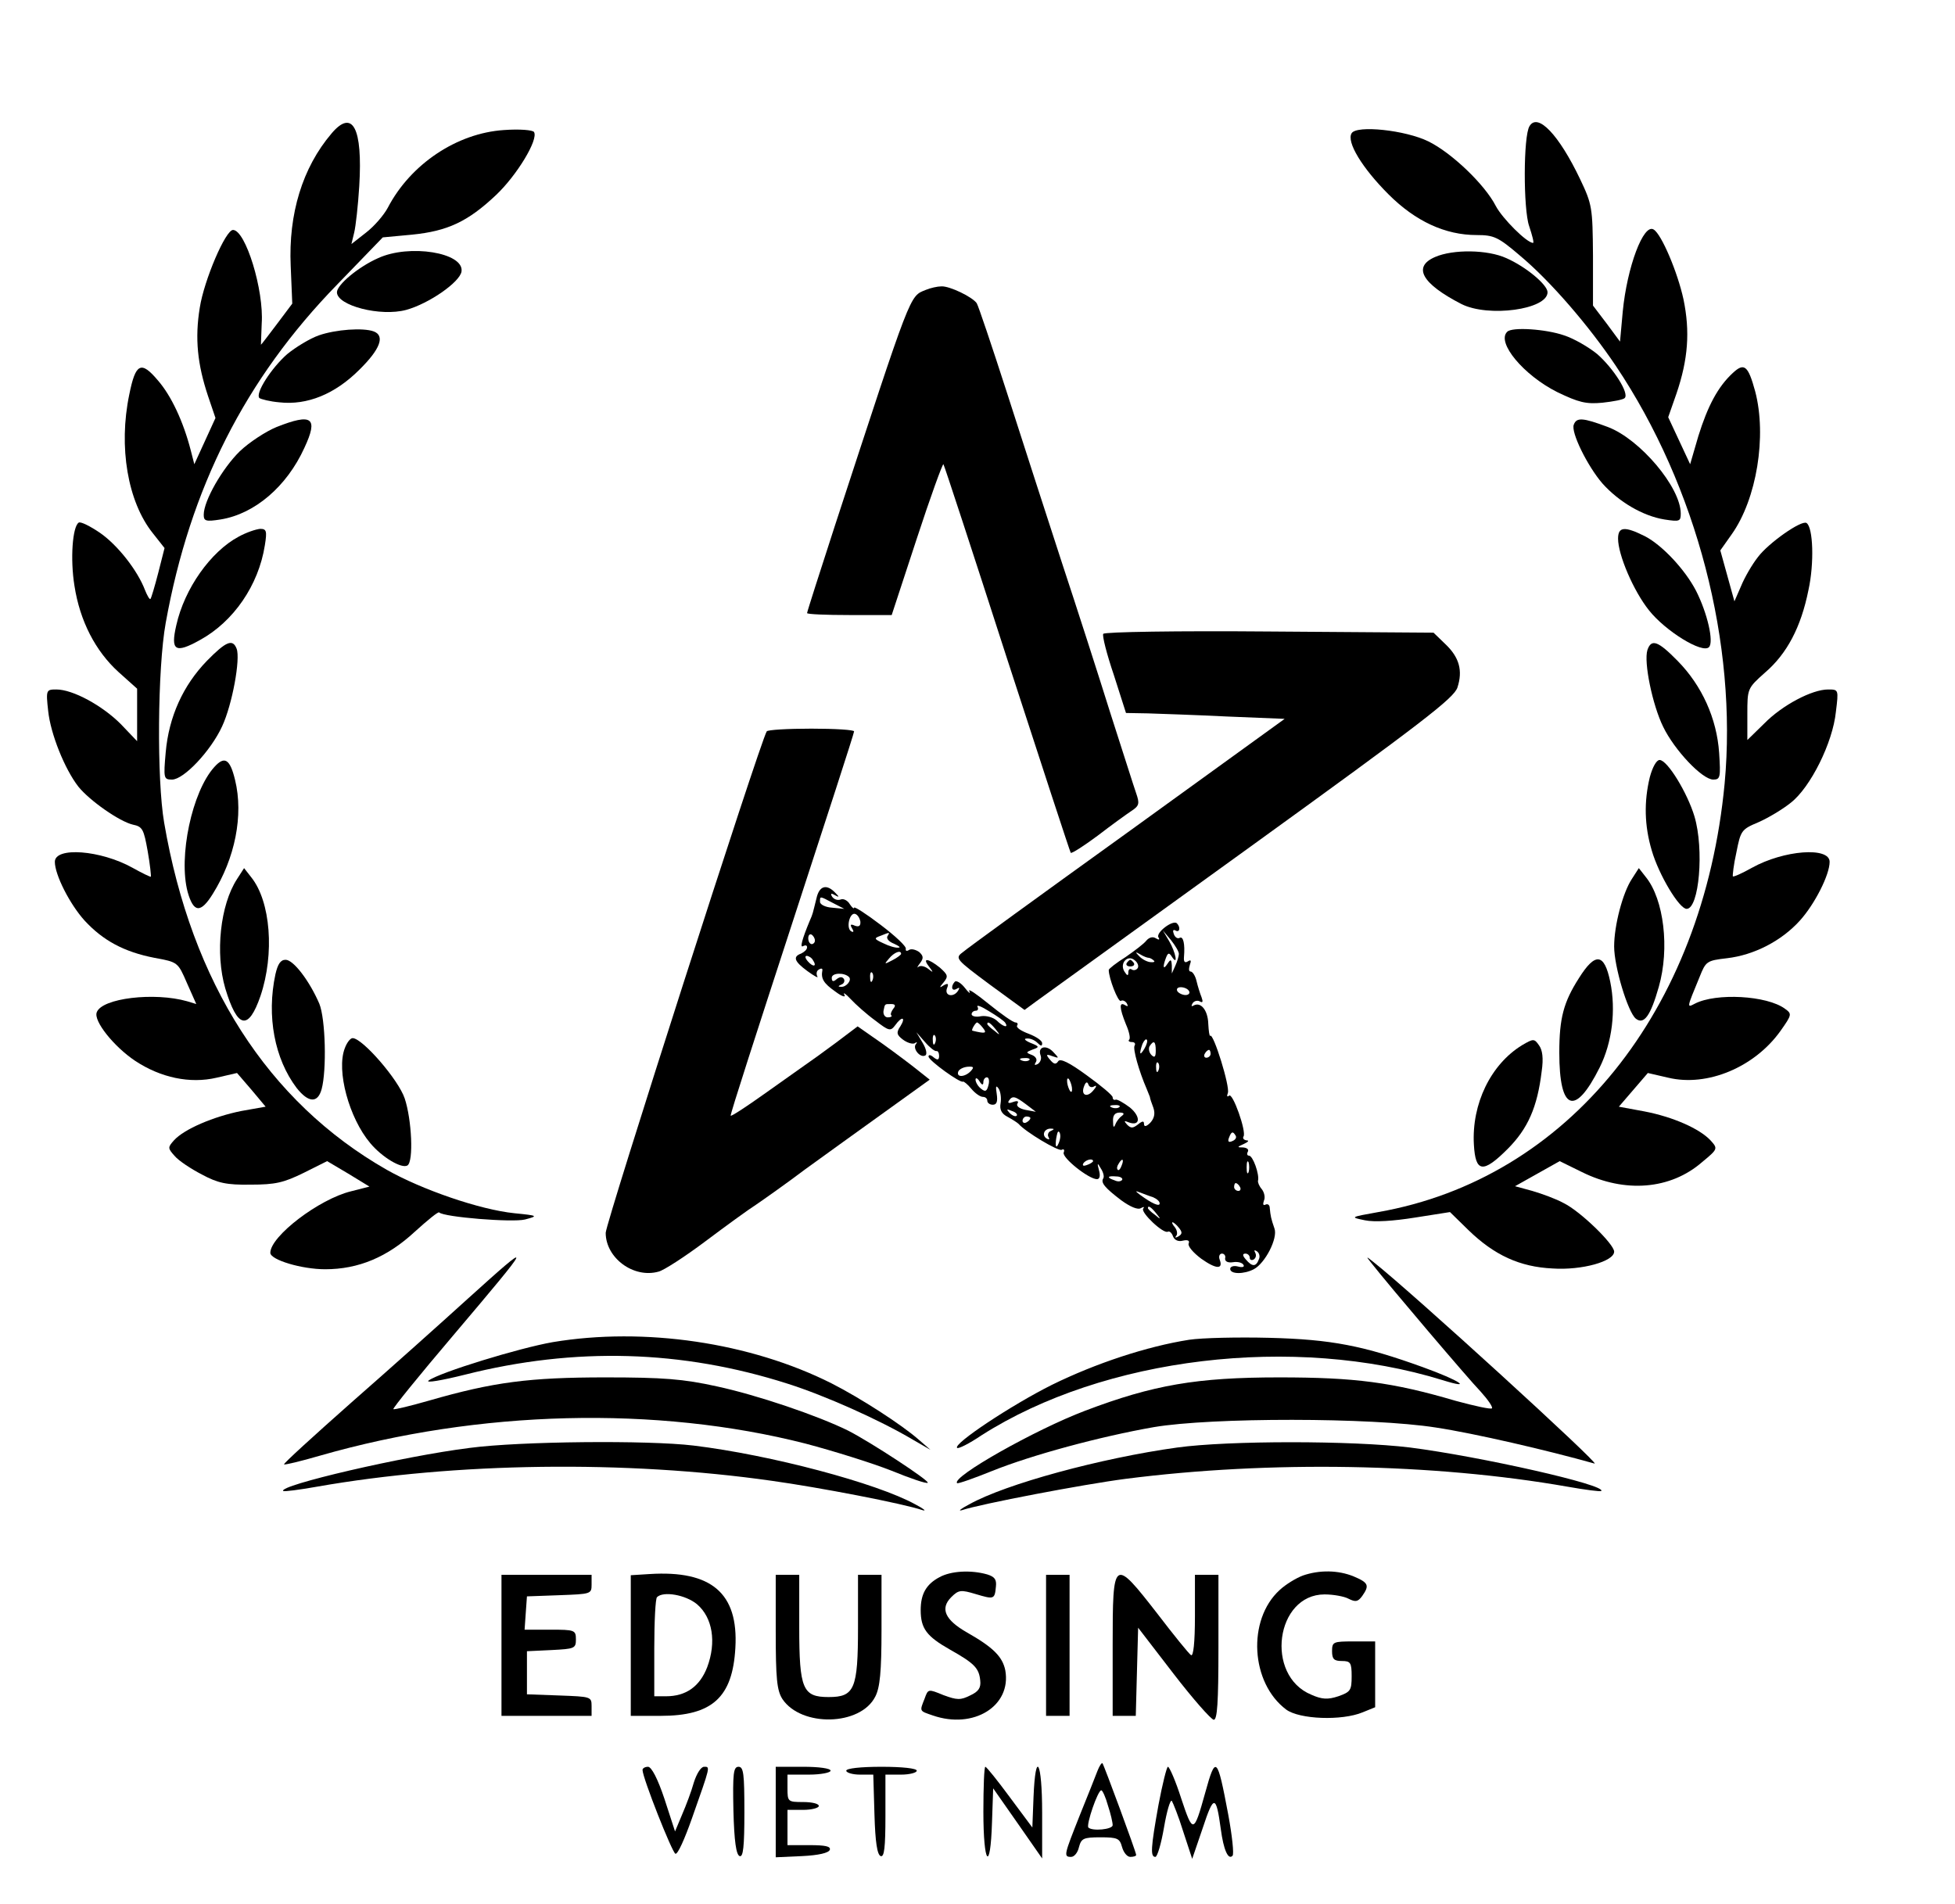 <?xml version="1.0" standalone="no"?>
<!DOCTYPE svg PUBLIC "-//W3C//DTD SVG 20010904//EN"
 "http://www.w3.org/TR/2001/REC-SVG-20010904/DTD/svg10.dtd">
<svg version="1.0" xmlns="http://www.w3.org/2000/svg"
 width="499pt" height="486pt" viewBox="0 0 499 486"
 preserveAspectRatio="xMidYMid meet">

<g transform="translate(0,486) scale(0.1,-0.1)"
fill="#000000" stroke="none">
<path d="M846 4519 c-74 -87 -110 -205 -104 -338 l4 -96 -39 -52 c-22 -29 -40
-53 -41 -53 0 0 1 24 2 54 6 85 -41 238 -73 239 -19 1 -74 -128 -85 -198 -13
-79 -6 -145 21 -226 l19 -56 -27 -59 -27 -59 -9 35 c-19 74 -50 140 -84 179
-43 51 -57 44 -73 -36 -28 -134 -4 -274 60 -354 l30 -38 -16 -63 c-9 -35 -18
-65 -20 -67 -2 -2 -8 8 -14 23 -19 50 -70 115 -115 146 -25 17 -49 29 -54 26
-16 -10 -22 -93 -11 -161 14 -91 54 -167 112 -220 l48 -43 0 -67 0 -67 -42 44
c-47 47 -122 88 -164 88 -26 0 -27 -1 -21 -55 6 -58 42 -148 77 -193 29 -36
105 -89 139 -97 25 -5 28 -12 38 -68 6 -34 9 -63 8 -65 -1 -1 -22 9 -47 23
-81 45 -198 54 -198 15 0 -33 38 -108 76 -150 47 -51 101 -80 178 -95 60 -11
60 -11 83 -64 l24 -54 -23 7 c-84 24 -218 8 -231 -28 -9 -22 44 -88 98 -124
65 -43 140 -59 208 -43 l52 12 37 -43 36 -43 -62 -11 c-70 -14 -146 -46 -172
-75 -16 -18 -16 -20 2 -40 10 -12 42 -33 69 -47 41 -22 63 -27 125 -26 63 0
84 5 135 30 l60 30 54 -32 54 -33 -47 -12 c-82 -20 -206 -115 -206 -157 0 -18
80 -42 140 -42 85 0 159 31 229 96 32 29 60 52 62 49 12 -12 187 -26 219 -18
34 9 34 10 -27 16 -88 9 -236 60 -326 111 -303 173 -498 477 -568 886 -19 110
-17 394 4 510 62 344 203 623 438 864 l116 120 75 7 c90 9 142 33 214 101 53
50 109 142 97 161 -3 5 -36 8 -77 5 -120 -8 -238 -87 -296 -198 -10 -19 -35
-48 -56 -64 l-37 -29 7 29 c4 16 10 70 13 119 9 149 -17 198 -71 134z"/>
<path d="M3904 4538 c-16 -25 -16 -212 -1 -255 8 -24 13 -43 10 -43 -16 0 -78
62 -95 94 -28 55 -113 136 -172 165 -59 29 -183 42 -196 21 -14 -22 27 -89 94
-156 69 -69 145 -104 225 -104 44 0 55 -5 110 -52 78 -65 177 -180 246 -283
206 -308 310 -708 277 -1065 -55 -581 -400 -1009 -884 -1094 -72 -13 -73 -13
-34 -21 24 -5 72 -2 128 7 l89 14 47 -46 c66 -64 131 -94 215 -98 74 -5 157
18 157 43 0 19 -86 103 -129 124 -20 11 -56 24 -80 31 l-44 12 57 32 57 32 57
-28 c109 -54 226 -45 307 26 40 33 40 34 21 55 -28 30 -96 60 -169 74 l-65 12
37 43 37 43 52 -12 c100 -24 221 27 287 120 29 41 29 43 11 56 -46 34 -176 41
-230 13 -21 -11 -21 -12 12 68 16 40 18 42 70 48 69 8 139 44 186 96 38 42 76
117 76 150 0 39 -117 30 -198 -15 -25 -14 -47 -24 -49 -22 -1 2 2 30 9 61 11
56 13 59 56 77 25 11 62 33 83 50 50 39 107 153 115 232 7 57 7 57 -20 57 -41
0 -117 -40 -163 -87 l-43 -42 0 66 c0 65 0 66 45 106 56 48 92 116 111 211 15
68 12 160 -5 171 -13 8 -97 -51 -124 -87 -15 -19 -34 -52 -43 -74 l-17 -39
-18 65 -18 65 29 41 c64 90 90 251 60 365 -18 66 -28 74 -57 47 -38 -35 -64
-84 -88 -161 l-21 -72 -28 60 -28 60 21 60 c30 88 35 159 18 241 -15 69 -56
166 -76 178 -26 17 -68 -96 -79 -209 l-7 -77 -34 46 -35 46 0 128 c-1 122 -2
130 -33 195 -54 113 -108 170 -129 135z"/>
<path d="M965 4201 c-50 -22 -105 -68 -105 -87 0 -34 111 -63 177 -45 58 16
137 71 141 98 7 48 -133 71 -213 34z"/>
<path d="M3663 4204 c-58 -25 -34 -68 67 -120 69 -35 220 -14 220 30 0 19 -55
65 -105 87 -48 22 -136 23 -182 3z"/>
<path d="M2363 4120 c-42 -17 -35 0 -232 -602 -39 -120 -71 -220 -71 -223 0
-3 49 -5 108 -5 l108 0 64 195 c35 107 66 192 68 190 2 -2 75 -225 162 -495
88 -271 161 -494 163 -497 3 -2 34 18 69 44 35 27 74 55 86 63 20 13 21 19 12
45 -6 17 -35 109 -66 205 -30 96 -86 270 -124 385 -38 116 -100 309 -139 430
-39 121 -74 225 -78 231 -11 16 -69 44 -90 43 -10 0 -28 -4 -40 -9z"/>
<path d="M814 4004 c-23 -8 -59 -30 -81 -48 -40 -35 -82 -100 -71 -112 4 -3
27 -9 51 -11 71 -8 142 21 204 83 54 53 66 87 37 98 -27 10 -97 5 -140 -10z"/>
<path d="M3847 4013 c-28 -27 42 -111 128 -154 54 -26 73 -31 115 -27 28 3 54
8 57 12 12 12 -29 76 -70 112 -22 18 -60 40 -85 48 -46 16 -133 22 -145 9z"/>
<path d="M706 3770 c-27 -11 -70 -39 -94 -62 -44 -43 -92 -126 -92 -162 0 -16
5 -18 43 -12 87 14 169 84 214 183 36 77 20 89 -71 53z"/>
<path d="M4017 3776 c-8 -19 35 -106 73 -150 42 -47 103 -83 158 -92 39 -6 42
-5 42 15 0 67 -104 190 -186 221 -64 24 -80 25 -87 6z"/>
<path d="M609 3490 c-71 -38 -138 -132 -159 -226 -15 -65 -3 -73 60 -38 86 47
150 140 166 242 6 37 4 42 -12 42 -11 -1 -35 -9 -55 -20z"/>
<path d="M4130 3485 c0 -41 39 -133 79 -183 42 -53 136 -111 153 -94 13 13 -4
87 -33 144 -28 54 -86 116 -130 139 -52 26 -69 25 -69 -6z"/>
<path d="M2816 3242 c-3 -5 9 -52 27 -105 l31 -97 56 -1 c30 -1 121 -4 202 -8
l147 -6 -401 -290 c-221 -159 -411 -297 -421 -306 -20 -15 -17 -18 69 -82 l89
-65 30 22 c17 12 263 190 547 395 440 318 519 379 528 406 14 43 5 77 -31 111
l-30 29 -419 3 c-235 2 -421 -1 -424 -6z"/>
<path d="M528 3173 c-61 -63 -97 -143 -105 -233 -6 -67 -5 -70 16 -70 30 0 99
73 128 136 26 56 47 172 37 198 -10 26 -27 19 -76 -31z"/>
<path d="M4205 3201 c-10 -31 13 -141 40 -196 29 -60 100 -135 128 -135 18 0
19 6 15 68 -6 88 -44 172 -106 235 -50 51 -67 57 -77 28z"/>
<path d="M1957 2993 c-18 -30 -411 -1255 -411 -1280 0 -64 71 -117 135 -99 13
3 67 38 119 77 52 39 111 82 130 94 19 13 76 53 125 90 50 36 141 102 204 147
l114 82 -29 23 c-16 13 -57 44 -92 69 l-63 44 -57 -43 c-31 -23 -67 -49 -79
-57 -11 -8 -58 -41 -103 -73 -45 -32 -83 -57 -85 -55 -2 2 69 221 156 488 87
267 159 488 159 493 0 4 -49 7 -109 7 -61 0 -112 -3 -114 -7z"/>
<path d="M547 2902 c-57 -63 -92 -229 -68 -319 15 -53 33 -55 64 -5 57 91 79
201 57 291 -13 54 -27 62 -53 33z"/>
<path d="M4211 2876 c-15 -62 -14 -123 5 -187 18 -62 70 -149 89 -149 32 0 45
152 20 236 -18 60 -69 144 -89 144 -8 0 -18 -18 -25 -44z"/>
<path d="M605 2616 c-43 -66 -56 -190 -30 -279 31 -103 59 -109 90 -19 36 107
26 241 -24 303 l-18 23 -18 -28z"/>
<path d="M4165 2616 c-23 -35 -45 -118 -45 -172 0 -52 35 -167 55 -184 21 -17
38 7 59 81 28 98 13 223 -33 280 l-18 23 -18 -28z"/>
<path d="M2084 2567 c-10 -40 -9 -39 -17 -57 -20 -48 -26 -71 -17 -65 6 3 10
2 10 -3 0 -6 -7 -12 -15 -16 -22 -8 -18 -20 16 -45 18 -13 29 -19 25 -13 -3 6
-2 14 4 17 6 4 10 3 9 -2 -4 -21 3 -33 33 -54 17 -13 28 -16 23 -8 -4 7 3 3
16 -11 13 -14 41 -39 63 -55 35 -27 39 -28 51 -12 17 24 28 21 13 -3 -11 -16
-9 -22 7 -34 11 -8 24 -12 30 -9 5 4 7 3 3 -2 -10 -11 11 -37 24 -29 5 3 2 17
-7 32 l-16 27 22 -25 c12 -14 25 -24 29 -23 4 1 7 -5 7 -12 0 -11 -4 -12 -14
-4 -8 7 -13 7 -13 2 0 -10 82 -69 88 -64 2 1 12 -7 21 -18 10 -12 23 -21 30
-21 6 0 11 -4 11 -10 0 -5 6 -10 14 -10 10 0 13 8 10 28 -3 19 -2 23 5 13 5
-8 7 -24 5 -37 -3 -16 2 -27 18 -35 13 -7 25 -15 28 -18 17 -20 102 -71 110
-66 5 3 8 0 5 -7 -5 -13 64 -68 85 -68 7 0 9 9 5 23 -5 19 -4 20 5 4 6 -9 9
-21 6 -25 -7 -11 4 -24 46 -56 22 -16 42 -25 50 -20 7 4 10 4 6 -1 -8 -9 52
-66 63 -59 4 2 10 -3 13 -12 4 -10 14 -14 25 -11 13 3 18 0 15 -7 -3 -7 12
-24 32 -39 38 -27 57 -28 47 -2 -3 8 0 15 6 15 6 0 10 -6 8 -12 -1 -8 7 -12
20 -10 12 2 24 -1 27 -7 3 -5 -3 -7 -14 -4 -11 3 -20 0 -20 -6 0 -14 35 -14
60 -1 29 15 62 79 53 104 -9 26 -10 32 -12 52 0 8 -5 12 -11 9 -6 -3 -7 1 -4
10 4 8 1 21 -5 29 -7 8 -11 18 -10 22 4 16 -13 64 -23 64 -5 0 -6 5 -3 10 3 6
-2 10 -12 11 -16 0 -16 1 2 9 11 5 14 9 7 9 -7 1 -11 5 -8 10 8 12 -28 114
-37 104 -5 -4 -6 -1 -3 7 6 16 -37 154 -45 146 -2 -2 -4 12 -5 31 -1 34 -19
57 -38 46 -5 -3 -6 -1 -2 6 4 6 12 8 18 5 8 -5 9 -1 5 10 -4 10 -10 29 -13 42
-3 13 -10 24 -15 24 -5 0 -5 7 -2 17 4 11 3 14 -5 9 -8 -5 -11 -1 -10 11 3 34
-2 54 -11 49 -5 -3 -12 1 -15 10 -3 8 -2 12 4 9 11 -7 14 8 4 18 -10 10 -55
-24 -47 -36 4 -6 1 -7 -7 -2 -8 5 -17 2 -24 -6 -6 -8 -30 -26 -53 -42 -24 -15
-43 -30 -43 -33 0 -21 24 -83 31 -79 4 3 11 0 15 -6 4 -8 3 -9 -4 -5 -16 10
-15 -7 2 -49 8 -18 12 -36 8 -39 -3 -3 0 -6 7 -6 7 0 10 -4 7 -9 -5 -8 11 -65
31 -111 3 -8 7 -17 8 -20 0 -3 4 -15 9 -28 5 -15 2 -27 -8 -38 -10 -10 -16
-11 -16 -3 0 8 -4 8 -15 -1 -13 -10 -18 -11 -28 -1 -9 10 -8 11 4 6 30 -11 31
15 3 38 -16 12 -32 21 -36 20 -5 -2 -8 1 -8 6 0 5 -30 30 -66 56 -45 33 -68
44 -73 36 -6 -9 -11 -8 -21 4 -11 13 -10 15 6 9 18 -6 18 -6 2 11 -18 19 -40
13 -32 -9 3 -8 0 -17 -7 -22 -8 -4 -10 -3 -5 5 4 6 0 14 -10 18 -16 6 -16 7 2
14 18 6 17 8 -6 17 -14 6 -18 11 -9 11 8 1 20 -4 27 -11 9 -9 12 -9 12 -1 0 7
-16 17 -34 24 -19 7 -33 16 -30 21 3 4 1 8 -4 8 -6 0 -36 21 -68 47 -32 26
-54 41 -50 33 4 -8 -1 -5 -11 8 -10 13 -22 20 -26 16 -11 -12 -8 -26 5 -18 7
4 8 3 4 -4 -11 -19 -36 -15 -29 5 5 12 3 14 -8 8 -12 -8 -12 -6 0 8 12 15 10
19 -10 37 -30 24 -46 26 -28 3 12 -16 12 -17 -2 -6 -9 7 -20 9 -25 5 -4 -4 -3
0 4 9 10 13 9 19 -2 29 -9 6 -20 9 -26 5 -6 -4 -9 -2 -8 3 2 6 -27 33 -64 61
-38 29 -68 48 -68 44 0 -4 -5 0 -11 9 -5 9 -16 15 -23 12 -8 -3 -17 0 -22 7
-5 8 -3 10 7 4 11 -6 12 -5 2 5 -23 25 -42 19 -49 -13z m42 -12 l29 -15 -31 3
c-17 1 -31 8 -31 15 0 15 -1 15 33 -3z m70 -47 c1 -11 -3 -15 -14 -11 -11 5
-13 3 -7 -7 5 -8 4 -11 -3 -7 -13 9 -3 49 11 44 6 -2 11 -10 13 -19z m-116
-49 c0 -5 -4 -9 -8 -9 -5 0 -9 7 -9 15 0 8 4 12 9 9 4 -3 8 -9 8 -15z m185 11
c-3 -6 4 -14 17 -19 13 -6 18 -10 11 -10 -7 -1 -24 4 -38 11 -24 11 -25 13 -8
19 25 10 25 10 18 -1z m744 -45 c0 -5 -4 -19 -9 -30 l-9 -20 0 20 c-1 17 -3
17 -11 5 -11 -17 -13 -9 -4 15 5 13 8 14 15 3 17 -26 10 11 -7 40 l-16 27 21
-25 c11 -14 20 -29 20 -35z m-709 0 c0 -2 -10 -10 -22 -16 -21 -11 -22 -11 -9
4 13 16 31 23 31 12z m632 -10 c3 0 9 -3 13 -7 4 -3 0 -5 -9 -4 -9 1 -22 8
-29 16 -10 10 -9 11 3 4 8 -5 18 -9 22 -9z m-857 -6 c11 -16 1 -19 -13 -3 -7
8 -8 14 -3 14 5 0 13 -5 16 -11z m829 -20 c-3 -5 -10 -7 -15 -4 -5 4 -9 0 -9
-7 0 -10 -3 -9 -10 2 -13 21 8 44 26 29 8 -6 11 -15 8 -20z m-737 -23 c8 -8
-7 -26 -20 -25 -9 0 -8 2 1 6 6 2 9 9 6 14 -4 6 -10 6 -18 0 -9 -8 -13 -7 -13
3 0 13 32 14 44 2z m60 -8 c-3 -8 -6 -5 -6 6 -1 11 2 17 5 13 3 -3 4 -12 1
-19z m808 -28 c3 -5 -1 -10 -9 -10 -8 0 -18 5 -21 10 -3 6 1 10 9 10 8 0 18
-4 21 -10z m-755 -45 c-5 -7 -8 -14 -5 -17 3 -2 -1 -5 -9 -5 -7 0 -12 7 -11
16 4 19 2 18 20 18 10 0 12 -4 5 -12z m286 -36 c9 -14 -6 -10 -22 6 -9 8 -26
13 -40 11 -13 -3 -24 0 -24 5 0 5 5 9 11 9 5 0 7 5 4 10 -3 6 10 1 29 -11 20
-12 39 -25 42 -30z m-57 -13 c11 -14 6 -15 -27 -7 -4 1 8 21 12 21 2 0 9 -6
15 -14z m32 -3 c13 -16 12 -17 -3 -4 -10 7 -18 15 -18 17 0 8 8 3 21 -13z
m-154 -35 c-3 -8 -6 -5 -6 6 -1 11 2 17 5 13 3 -3 4 -12 1 -19z m534 -15 c-12
-20 -14 -14 -5 12 4 9 9 14 11 11 3 -2 0 -13 -6 -23z m29 -5 c0 -16 -3 -19
-11 -11 -6 6 -8 16 -5 22 11 17 16 13 16 -11z m140 -8 c0 -5 -5 -10 -11 -10
-5 0 -7 5 -4 10 3 6 8 10 11 10 2 0 4 -4 4 -10z m-463 -16 c-3 -3 -12 -4 -19
-1 -8 3 -5 6 6 6 11 1 17 -2 13 -5z m330 -26 c-3 -8 -6 -5 -6 6 -1 11 2 17 5
13 3 -3 4 -12 1 -19z m-479 -2 c-15 -16 -38 -17 -32 -1 3 6 13 11 24 12 15 1
17 -1 8 -11z m32 -28 c0 6 4 12 9 12 5 0 7 -9 4 -20 -4 -16 -8 -18 -19 -9 -8
6 -14 17 -14 23 0 6 5 4 10 -4 6 -10 10 -11 10 -2z m226 -14 c1 -9 0 -13 -4
-10 -3 4 -7 14 -8 22 -1 9 0 13 4 10 3 -4 7 -14 8 -22z m57 3 c7 4 6 -1 -2
-10 -16 -20 -33 -13 -24 10 4 11 8 13 11 5 2 -7 9 -9 15 -5z m-174 -46 l25
-19 -27 5 c-15 3 -24 10 -20 16 4 6 0 8 -11 4 -10 -4 -15 -3 -11 3 9 14 16 12
44 -9z m238 -7 c-3 -3 -12 -4 -19 -1 -8 3 -5 6 6 6 11 1 17 -2 13 -5z m-262
-22 c-3 -3 -11 0 -18 7 -9 10 -8 11 6 5 10 -3 15 -9 12 -12z m269 0 c-6 -4
-14 -14 -17 -22 -4 -10 -6 -8 -6 8 -1 15 5 22 17 22 10 0 13 -3 6 -8z m-234
-6 c0 -3 -4 -8 -10 -11 -5 -3 -10 -1 -10 4 0 6 5 11 10 11 6 0 10 -2 10 -4z
m52 -33 c-6 -2 -9 -10 -6 -15 4 -7 2 -8 -5 -4 -13 9 -5 26 12 25 9 0 8 -2 -1
-6z m24 -18 c-1 -8 -5 -17 -8 -21 -5 -4 -4 16 1 34 3 9 9 -1 7 -13z m448 6 c3
-5 -1 -11 -9 -14 -9 -4 -12 -1 -8 9 6 16 10 17 17 5z m-364 -65 c0 -2 -7 -7
-16 -10 -8 -3 -12 -2 -9 4 6 10 25 14 25 6z m73 -11 c-3 -9 -8 -14 -10 -11 -3
3 -2 9 2 15 9 16 15 13 8 -4z m324 -17 c-3 -7 -5 -2 -5 12 0 14 2 19 5 13 2
-7 2 -19 0 -25z m-323 -20 c-3 -4 -11 -5 -19 -1 -21 7 -19 12 4 10 11 0 18 -5
15 -9z m301 -18 c3 -5 1 -10 -4 -10 -6 0 -11 5 -11 10 0 6 2 10 4 10 3 0 8 -4
11 -10z m-222 -26 c9 -4 17 -10 17 -16 0 -9 -20 0 -50 22 -13 10 -13 11 0 6 8
-3 23 -9 33 -12z m8 -41 c13 -16 12 -17 -3 -4 -10 7 -18 15 -18 17 0 8 8 3 21
-13z m58 -37 c9 -11 9 -16 -1 -22 -7 -4 -10 -4 -6 1 4 4 3 14 -3 22 -6 7 -9
13 -6 13 2 0 10 -6 16 -14z m204 -81 c-7 -19 -17 -19 -33 0 -9 10 -9 15 -1 15
6 0 11 -5 11 -11 0 -5 5 -7 10 -4 6 4 7 11 4 17 -4 7 -2 8 4 4 6 -4 9 -13 5
-21z"/>
<path d="M2876 2402 c-3 -5 1 -9 9 -9 8 0 12 4 9 9 -3 4 -7 8 -9 8 -2 0 -6 -4
-9 -8z"/>
<path d="M703 2373 c-23 -107 -2 -216 54 -290 30 -38 54 -40 64 -3 13 48 10
179 -6 218 -25 58 -66 112 -86 112 -13 0 -20 -11 -26 -37z"/>
<path d="M4030 2363 c-39 -61 -50 -102 -50 -190 0 -149 40 -164 103 -38 32 64
42 146 27 219 -15 73 -38 76 -80 9z"/>
<path d="M880 2184 c-22 -57 11 -178 65 -242 30 -36 80 -66 95 -57 16 10 11
117 -7 171 -16 48 -108 154 -133 154 -6 0 -15 -12 -20 -26z"/>
<path d="M3885 2192 c-80 -49 -129 -150 -123 -254 4 -71 23 -74 86 -11 52 52
76 107 87 198 5 34 2 55 -7 67 -12 17 -14 17 -43 0z"/>
<path d="M1192 1543 c-66 -60 -198 -178 -295 -263 -96 -85 -174 -156 -172
-158 1 -2 43 8 91 22 407 117 860 128 1240 31 72 -19 171 -50 219 -69 49 -20
90 -34 93 -31 5 5 -146 104 -203 133 -79 39 -233 91 -335 113 -86 19 -137 23
-285 23 -194 0 -286 -12 -449 -59 -49 -14 -90 -24 -92 -22 -2 2 66 86 151 186
210 248 211 251 37 94z"/>
<path d="M3501 1635 c44 -56 247 -295 278 -327 19 -21 32 -40 29 -43 -3 -3
-44 6 -92 19 -163 48 -258 60 -451 60 -210 0 -321 -19 -495 -85 -127 -48 -343
-170 -327 -185 2 -2 42 12 89 31 102 41 276 88 413 112 147 25 555 25 720 -1
99 -15 284 -58 405 -92 19 -6 -467 438 -565 515 -19 15 -19 15 -4 -4z"/>
<path d="M1411 1434 c-86 -15 -288 -77 -317 -98 -9 -7 33 0 93 15 281 71 554
63 823 -23 95 -30 236 -93 320 -143 l45 -26 -30 26 c-43 38 -150 107 -223 144
-207 104 -477 144 -711 105z"/>
<path d="M3035 1440 c-108 -17 -238 -60 -350 -115 -104 -52 -253 -151 -242
-161 3 -3 31 11 62 32 313 200 798 258 1177 141 80 -25 44 -1 -50 33 -152 55
-234 71 -392 75 -80 2 -172 0 -205 -5z"/>
<path d="M1199 1164 c-169 -21 -490 -96 -476 -110 2 -2 41 3 86 11 352 62 789
68 1161 15 122 -17 335 -58 385 -75 11 -3 2 4 -19 15 -98 54 -368 126 -566
150 -116 14 -443 11 -571 -6z"/>
<path d="M3005 1165 c-195 -27 -438 -93 -531 -145 -21 -11 -30 -18 -19 -15 48
16 310 66 418 80 367 47 786 40 1128 -20 45 -8 84 -13 86 -11 15 15 -308 88
-488 111 -148 18 -463 18 -594 0z"/>
<path d="M1658 842 l-48 -3 0 -180 0 -179 76 0 c132 0 184 47 191 174 8 139
-61 198 -219 188z m121 -77 c40 -34 50 -97 26 -161 -19 -49 -54 -74 -105 -74
l-30 0 0 123 c0 68 3 127 7 130 16 16 73 6 102 -18z"/>
<path d="M2398 834 c-34 -18 -48 -43 -48 -84 0 -47 15 -67 75 -101 62 -35 74
-47 77 -79 2 -18 -4 -28 -26 -38 -24 -12 -33 -12 -68 1 -39 16 -39 16 -48 -9
-13 -33 -14 -31 21 -43 104 -36 201 24 185 115 -7 35 -31 59 -98 97 -56 32
-69 61 -40 90 19 19 25 19 62 8 47 -14 49 -14 52 19 2 18 -3 25 -22 31 -42 12
-93 9 -122 -7z"/>
<path d="M3325 838 c-16 -6 -43 -22 -59 -37 -83 -76 -74 -237 17 -305 34 -25
142 -29 195 -7 l32 13 0 84 0 84 -55 0 c-52 0 -55 -1 -55 -25 0 -20 5 -25 25
-25 22 0 25 -4 25 -39 0 -36 -3 -40 -34 -51 -27 -9 -42 -8 -69 4 -119 49 -91
256 34 256 22 0 50 -5 61 -11 18 -9 24 -8 35 7 19 27 16 34 -22 50 -39 16 -87
17 -130 2z"/>
<path d="M1280 660 l0 -180 115 0 115 0 0 25 c0 24 -2 24 -82 27 l-83 3 0 55
0 55 63 3 c58 3 62 4 62 27 0 24 -3 25 -66 25 l-65 0 3 43 3 42 83 3 c80 3 82
3 82 27 l0 25 -115 0 -115 0 0 -180z"/>
<path d="M1980 695 c0 -120 3 -150 17 -172 48 -72 199 -69 237 6 12 23 16 63
16 171 l0 140 -30 0 -30 0 0 -134 c0 -158 -9 -178 -75 -178 -66 0 -75 20 -75
178 l0 134 -30 0 -30 0 0 -145z"/>
<path d="M2670 660 l0 -180 30 0 30 0 0 180 0 180 -30 0 -30 0 0 -180z"/>
<path d="M2840 660 l0 -180 30 0 29 0 3 113 3 112 90 -117 c50 -65 96 -117
103 -118 9 0 12 43 12 185 l0 185 -30 0 -30 0 0 -106 c0 -67 -4 -103 -10 -99
-5 3 -44 51 -86 106 -112 144 -114 142 -114 -81z"/>
<path d="M2801 339 c-5 -13 -25 -64 -45 -113 -40 -101 -42 -106 -22 -106 8 0
17 11 20 25 6 22 11 25 55 25 44 0 49 -3 55 -25 4 -14 13 -25 21 -25 8 0 15 2
15 5 0 7 -82 229 -86 234 -2 2 -8 -7 -13 -20z m27 -88 c7 -21 12 -43 12 -50 0
-11 -52 -16 -62 -6 -6 7 24 95 33 95 3 0 11 -17 17 -39z"/>
<path d="M1640 342 c0 -20 76 -212 84 -214 6 -2 24 39 42 90 48 136 47 132 31
132 -8 0 -19 -18 -26 -40 -6 -22 -20 -59 -30 -82 l-18 -43 -27 83 c-17 51 -33
82 -42 82 -8 0 -14 -4 -14 -8z"/>
<path d="M1872 238 c2 -78 7 -113 16 -116 9 -3 12 24 12 112 0 98 -2 116 -15
116 -13 0 -15 -17 -13 -112z"/>
<path d="M1980 235 l0 -116 67 3 c42 2 68 8 71 16 3 9 -12 12 -52 12 l-56 0 0
45 0 45 40 0 c22 0 40 5 40 10 0 6 -18 10 -40 10 -39 0 -40 1 -40 35 l0 35 55
0 c30 0 55 5 55 10 0 6 -30 10 -70 10 l-70 0 0 -115z"/>
<path d="M2160 340 c0 -5 16 -10 35 -10 l34 0 3 -102 c2 -70 7 -103 16 -106 9
-3 12 22 12 102 l0 106 40 0 c22 0 40 5 40 10 0 6 -37 10 -90 10 -53 0 -90 -4
-90 -10z"/>
<path d="M2510 235 c0 -135 18 -157 22 -27 l3 87 63 -90 62 -89 0 117 c0 131
-17 163 -22 40 l-3 -78 -58 78 c-31 42 -59 77 -62 77 -3 0 -5 -52 -5 -115z"/>
<path d="M2957 253 c-20 -111 -21 -133 -8 -133 5 0 15 34 22 75 7 41 16 72 20
68 3 -5 17 -39 29 -78 l23 -70 27 79 c28 85 34 85 46 -3 7 -53 19 -80 30 -68
4 4 -1 51 -11 105 -28 149 -32 153 -59 55 -29 -104 -31 -104 -61 -14 -14 44
-30 81 -34 81 -3 0 -14 -44 -24 -97z"/>
</g>
</svg>
